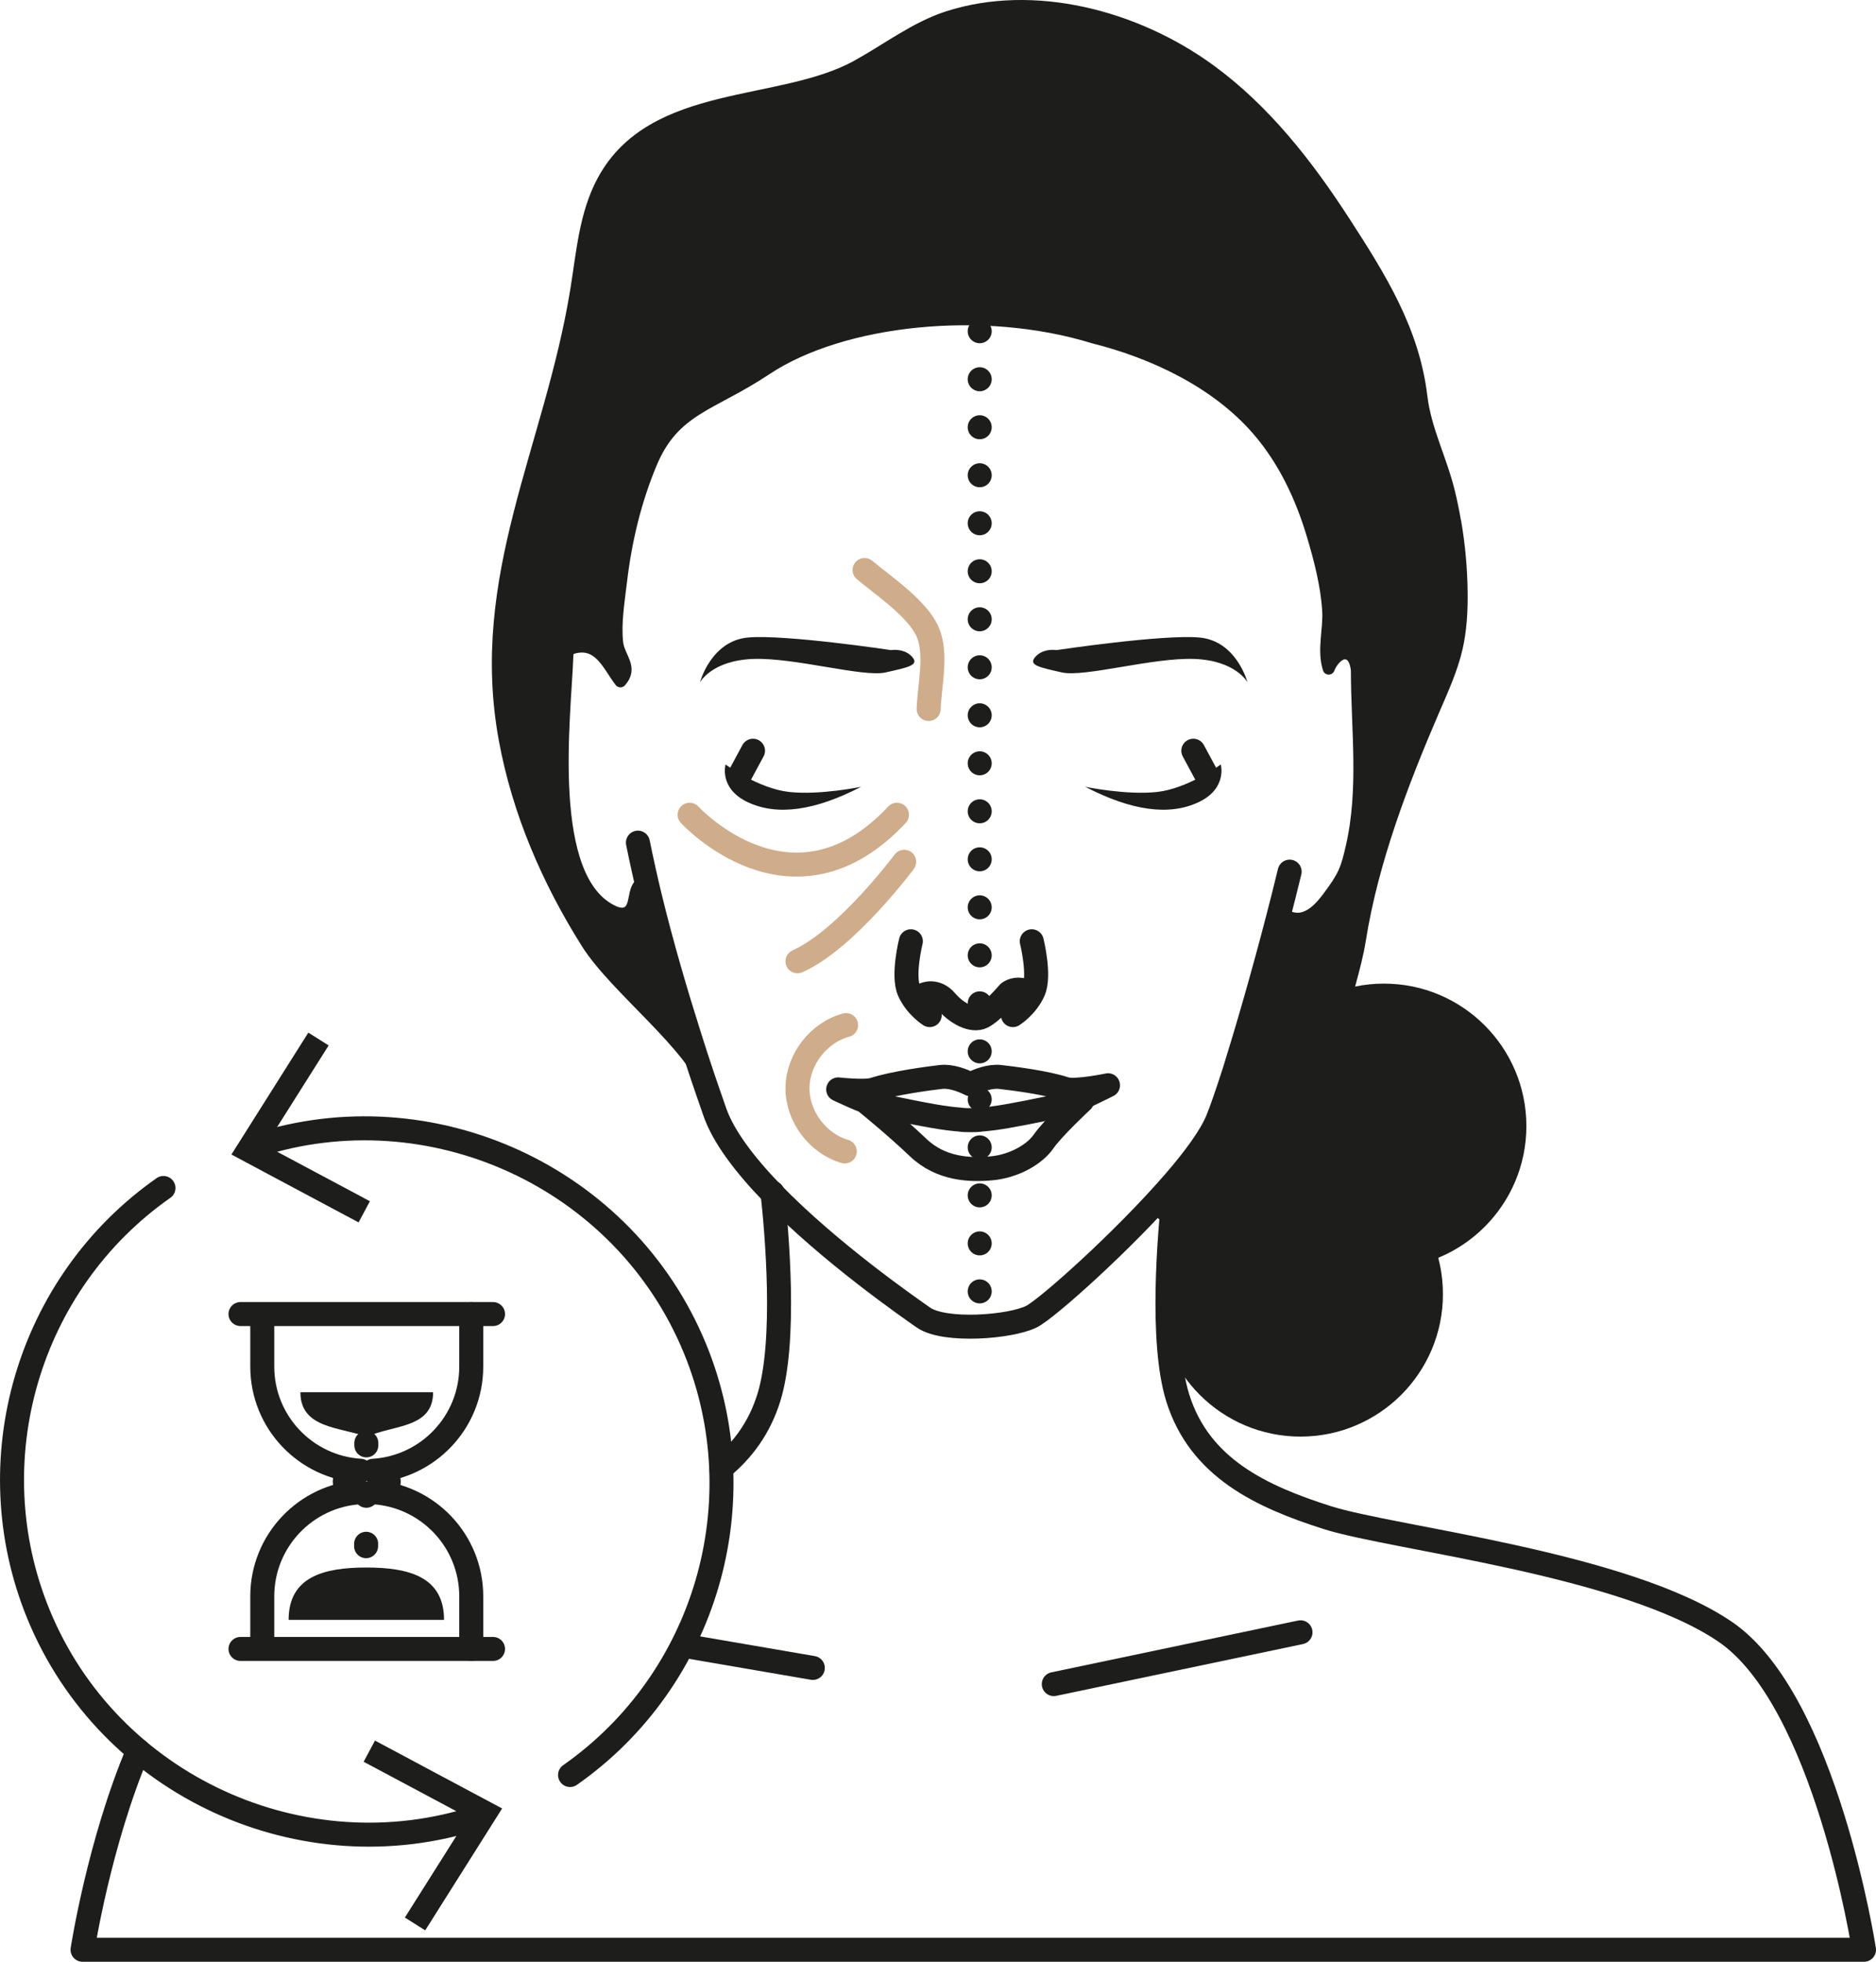 <?xml version="1.0" encoding="UTF-8"?>
<svg id="b" data-name="Calque 2" xmlns="http://www.w3.org/2000/svg" width="27.577mm" height="28.831mm" viewBox="0 0 78.17 81.726">
  <g id="c" data-name="Calque 1">
    <g>
      <path d="m5.757,72.927c-1.637,3.869-2.318,8.299-2.318,8.299h74.232s-1.597-10.389-5.78-13.244c-4.183-2.855-13.842-3.886-16.581-4.758-2.738-.872-5.324-2.062-6.237-4.996-.728-2.341-.343-6.804-.157-8.511" fill="none" stroke="#1d1d1b" stroke-linecap="round" stroke-linejoin="round"/>
      <path d="m32.19,49.687c.184,1.686.578,6.185-.154,8.54-.393,1.262-1.095,2.202-1.986,2.932" fill="none" stroke="#1d1d1b" stroke-linecap="round" stroke-linejoin="round"/>
      <line x1="28.736" y1="68.603" x2="33.869" y2="69.485" fill="none" stroke="#1d1d1b" stroke-linecap="round" stroke-linejoin="round"/>
      <line x1="54.19" y1="68.001" x2="43.91" y2="70.159" fill="none" stroke="#1d1d1b" stroke-linecap="round" stroke-linejoin="round"/>
      <path d="m60.633,21.736c-.07-.409-.154-.815-.251-1.218-.323-1.345-.991-2.617-1.154-3.991-.329-2.764-1.715-4.973-3.217-7.292-1.533-2.368-3.31-4.649-5.608-6.322-3.097-2.254-7.342-3.353-10.911-2.2-1.354.438-2.523,1.345-3.786,2.041-3.197,1.76-8.491.942-10.572,4.765-.757,1.391-.871,3.025-1.126,4.588-1.073,6.573-4.219,11.922-2.978,18.691.556,3.033,1.792,5.891,3.431,8.491,1.198,1.901,4.405,4.257,5.08,6.232-.075-.22-.15-.438-.228-.661-.19-.56-.37-1.12-.55-1.69-.371-1.173-.672-2.371-1.055-3.539-.114-.346-1.514-2.522-.96-2.848-.408.24-.194,1-.608,1.228-.168.093-.379.052-.555-.026-2.924-1.296-2.031-8.174-1.945-10.655.003-.073.006-.149.045-.212.05-.081.146-.119.238-.141,1.067-.265,1.443.783,1.929,1.408.524-.581-.064-.986-.135-1.608-.093-.814.065-1.751.161-2.562.199-1.681.593-3.341,1.246-4.906.96-2.3,2.5-2.4,4.8-3.93,3.17-2.11,9.07-2.73,13.64-1.32,2.512.628,5.125,1.864,6.841,3.843,1.092,1.259,1.811,2.785,2.287,4.373.301,1.005.589,2.111.652,3.162.048.802-.224,1.636.022,2.416.103-.284.453-.749.814-.611.246.094.323.399.36.661,0,2.489.346,4.958-.222,7.408-.082.351-.164.705-.312,1.034-.15.333-.364.632-.579.926-.296.405-.631.829-1.112.97s-1.116-.176-1.093-.677c-.22,1.534-.575,3.098-1.014,4.614-.239.826-.479,1.653-.743,2.471-.3.93-.54,1.62-.7,2.01-.28.68-.95,1.6-1.8,2.58-.293.339-.607.684-.931,1.03.277.214.553.429.83.643.255.198.522.412.649.744.104.271.099.587.186.867.184.596.725.9,1.229,1.089,1.268.475,2.626.604,3.943.373-.265-1.039-.409-2.123-.426-3.212-.004-.264.02-.575.208-.712.178-.13.405-.029.597.065.788.383,1.901.466,2.291-.451.475-1.117-.616-2.184-1.229-3.191-1.476-2.426-.032-4.904.355-7.341.517-3.257,1.773-6.548,3.073-9.564.365-.848.755-1.694.961-2.594.17-.745.211-1.514.204-2.279-.009-.996-.099-1.991-.268-2.972Z" fill="#1d1d1b" stroke="#1d1d1b" stroke-linecap="round" stroke-linejoin="round" stroke-width=".5"/>
      <path d="m53.738,36.312c-.152.628-.309,1.254-.468,1.868-.65,2.51-1.33,4.84-1.84,6.47-.3.93-.54,1.62-.7,2.01-.28.68-.95,1.6-1.8,2.58-2.13,2.46-5.32,5.3-5.95,5.61-.88.44-3.62.65-4.5.04-.6-.42-3.92-2.72-6.32-5.2-1.11-1.15-2.02-2.33-2.38-3.38-.17-.48-.33-.96-.5-1.45-.19-.56-.37-1.12-.55-1.69-.56-1.77-1.15-3.76-1.66-5.86-.174-.724-.338-1.46-.489-2.206" fill="none" stroke="#1d1d1b" stroke-linecap="round" stroke-linejoin="round"/>
      <g>
        <line x1="31.376" y1="31.275" x2="30.875" y2="32.205" fill="none" stroke="#1d1d1b" stroke-linecap="round" stroke-linejoin="round"/>
        <path d="m35.881,32.777s-1.716.358-3.003.215c-1.287-.143-2.646-1.144-2.646-1.144,0,0-.286,1.001.93,1.573,1.216.572,2.789.358,4.72-.644Z" fill="#1d1d1b" stroke-width="0"/>
      </g>
      <g>
        <line x1="49.724" y1="31.275" x2="50.224" y2="32.205" fill="none" stroke="#1d1d1b" stroke-linecap="round" stroke-linejoin="round"/>
        <path d="m45.219,32.777s1.716.358,3.003.215c1.287-.143,2.646-1.144,2.646-1.144,0,0,.286,1.001-.93,1.573-1.216.572-2.789.358-4.719-.644Z" fill="#1d1d1b" stroke-width="0"/>
      </g>
      <g>
        <path d="m37.954,39.213s-.358,1.43-.072,2.074.858,1.001.858,1.001" fill="none" stroke="#1d1d1b" stroke-linecap="round" stroke-linejoin="round"/>
        <path d="m42.992,39.213s.358,1.43.072,2.074-.858,1.001-.858,1.001" fill="none" stroke="#1d1d1b" stroke-linecap="round" stroke-linejoin="round"/>
        <path d="m38.526,41.429s.468-.221.897.28,1.084.864,1.513.65c.429-.215,1.093-1.001,1.093-1.001,0,0,.204-.168.507-.124" fill="none" stroke="#1d1d1b" stroke-linecap="round" stroke-linejoin="round"/>
      </g>
      <path d="m36.181,45.99s1.124.908,2.076,1.816c.951.908,2.162.951,3.07.865.908-.086,1.773-.562,2.162-1.124.389-.562,1.6-1.686,1.6-1.686" fill="none" stroke="#1d1d1b" stroke-linecap="round" stroke-linejoin="round"/>
      <path d="m46.169,45.212s-1.369.286-1.783.151c-.846-.275-2.215-.439-2.713-.497-.414-.048-.893.133-1.234.303-.341-.17-.82-.351-1.234-.303-.513.06-1.954.249-2.791.522-.371.121-1.488-.004-1.488-.004,0,0,1.113.532,1.487.613.857.187,2.377.507,3.121.597.18.022.337.037.475.048.046.009.172.027.43.023.258.004.384-.013.43-.023.138-.011.295-.026.475-.048.698-.085,2.08-.372,2.956-.561.465-.101,1.869-.822,1.869-.822Z" fill="none" stroke="#1d1d1b" stroke-linecap="round" stroke-linejoin="round"/>
      <path d="m37.124,27.083s-4.398-.66-5.949-.525c-1.551.135-2.008,1.867-2.008,1.867,0,0,.485-.91,2.216-.974,1.731-.064,4.581.774,5.518.562.937-.212,1.431-.299,1.096-.66-.335-.362-.873-.27-.873-.27Z" fill="#1d1d1b" stroke-width="0"/>
      <path d="m44.026,27.083s4.398-.66,5.948-.525c1.551.135,2.008,1.867,2.008,1.867,0,0-.485-.91-2.216-.974s-4.581.774-5.518.562c-.936-.212-1.431-.299-1.096-.66.335-.362.873-.27.873-.27Z" fill="#1d1d1b" stroke-width="0"/>
      <circle cx="57.667" cy="46.912" r="5.685" fill="#1d1d1b" stroke="#1d1d1b" stroke-linecap="round" stroke-linejoin="round" stroke-width=".5"/>
      <circle cx="54.19" cy="53.913" r="5.685" fill="#1d1d1b" stroke="#1d1d1b" stroke-linecap="round" stroke-linejoin="round" stroke-width=".5"/>
      <path d="m36.026,23.746c.794.664,2.206,1.611,2.627,2.576.406.931.074,2.244.043,3.214" fill="none" stroke="#cfac8a" stroke-linecap="round" stroke-linejoin="round"/>
      <path d="m28.736,33.942s4.268,4.673,8.639,0" fill="none" stroke="#cfac8a" stroke-linecap="round" stroke-linejoin="round"/>
      <path d="m33.23,40.047c2.035-.904,4.446-4.145,4.446-4.145" fill="none" stroke="#cfac8a" stroke-linecap="round" stroke-linejoin="round"/>
      <path d="m35.256,42.706c-1.143.305-2.014,1.427-2.026,2.61s.835,2.323,1.971,2.652" fill="none" stroke="#cfac8a" stroke-linecap="round" stroke-linejoin="round"/>
      <line x1="40.823" y1="11.799" x2="40.823" y2="55.27" fill="none" stroke="#1d1d1b" stroke-dasharray="0 2" stroke-linecap="round" stroke-linejoin="round"/>
      <g>
        <g>
          <g>
            <path d="m23.753,73.946c5.651-3.957,7.826-11.363,5.213-17.748-2.941-7.185-11.031-10.843-18.306-8.474" fill="none" stroke="#1d1d1b" stroke-linecap="round" stroke-linejoin="round"/>
            <polygon points="12.847 43.019 13.694 43.552 11.062 47.721 15.412 50.043 14.941 50.925 9.642 48.097 12.847 43.019" fill="#1d1d1b" stroke-width="0"/>
          </g>
          <g>
            <path d="m6.811,49.491c-5.651,3.957-7.826,11.363-5.213,17.748,2.941,7.185,11.031,10.843,18.306,8.474" fill="none" stroke="#1d1d1b" stroke-linecap="round" stroke-linejoin="round"/>
            <polygon points="17.717 80.418 16.87 79.884 19.503 75.715 15.152 73.394 15.624 72.512 20.922 75.34 17.717 80.418" fill="#1d1d1b" stroke-width="0"/>
          </g>
        </g>
        <path d="m19.636,68.694v-2.188c0-2.315-1.808-4.202-4.088-4.34h.205c.247,0,.447-.2.447-.447s-.2-.447-.447-.447h-.205c2.28-.138,4.088-2.026,4.088-4.34v-2.188" fill="none" stroke="#1d1d1b" stroke-linecap="round" stroke-linejoin="round"/>
        <path d="m10.928,54.833v2.097c0,2.315,1.808,4.202,4.088,4.34h-.205c-.247,0-.447.2-.447.447s.2.447.447.447h.205c-2.28.138-4.088,2.026-4.088,4.34v2.097" fill="none" stroke="#1d1d1b" stroke-linecap="round" stroke-linejoin="round"/>
        <line x1="10.021" y1="54.743" x2="20.543" y2="54.743" fill="none" stroke="#1d1d1b" stroke-linecap="round" stroke-linejoin="round"/>
        <line x1="10.021" y1="68.694" x2="20.543" y2="68.694" fill="none" stroke="#1d1d1b" stroke-linecap="round" stroke-linejoin="round"/>
        <path d="m18.502,67.483h-6.476c0-1.788,1.45-2.181,3.238-2.181h0c1.788,0,3.238.393,3.238,2.181h0Z" fill="#1d1d1b" stroke-width="0"/>
        <path d="m12.517,57.999h5.53c0,1.527-1.695,1.353-2.765,1.862h0c-1.089-.419-2.765-.335-2.765-1.862h0Z" fill="#1d1d1b" stroke-width="0"/>
        <path d="m15.254,64.413c.015-.299.02-1.823.01-2.122v-2.183" fill="none" stroke="#1d1d1b" stroke-dasharray="0 0 .1 2" stroke-linecap="round" stroke-linejoin="round"/>
      </g>
    </g>
  </g>
</svg>